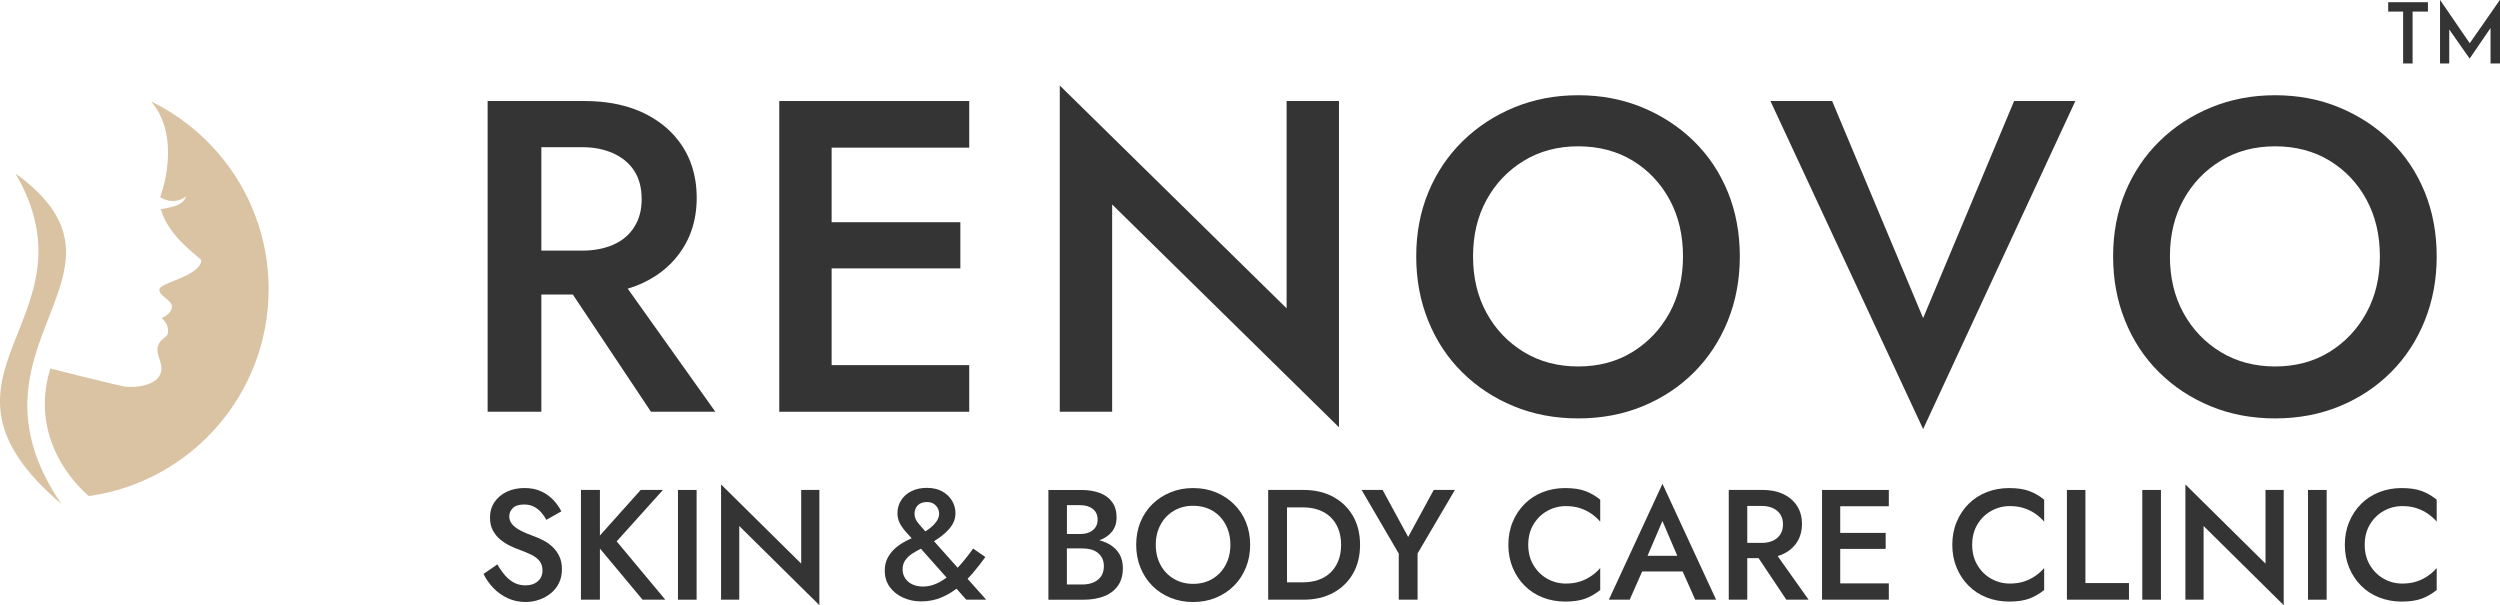<?xml version="1.0" encoding="UTF-8"?>
<svg id="Layer_2" xmlns="http://www.w3.org/2000/svg" viewBox="0 0 1524.46 369.03">
  <defs>
    <style>
      .cls-1 {
        fill: #353434;
      }

      .cls-2 {
        fill: #d9c3a2;
      }
    </style>
  </defs>
  <g id="Layer_2-2" data-name="Layer_2">
    <g>
      <g>
        <path class="cls-2" d="M9.48,105.8c52.14,90.14-65.52,121.95,27.9,201.48C-29.27,209.44,93.81,167.03,9.48,105.8Z"/>
        <path class="cls-2" d="M54.26,302.51c.19.15.29.23.29.23l-.29-.23Z"/>
        <path class="cls-2" d="M54.23,302.48l.03.03s-.02-.01-.03-.03h0Z"/>
        <path class="cls-2" d="M92.15,61.87h0s-.07-.08-.1-.12l.1.12Z"/>
        <path class="cls-2" d="M163.8,176.4c0-50.36-29.23-93.88-71.66-114.53,19.41,22.61,5.51,58.39,5.51,58.39,0,0,7.9,5.57,15.97-.57-1.4,2.59-2.08,5.93-15.59,7.83,5.1,17.66,24.08,29.41,24.74,31.25-.82,9.66-24.87,13.45-25.56,17.61-.7,4.16,7.95,6.5,7.63,10.85-.32,4.36-6.31,6.75-6.31,6.75,0,0,3.98,2.9,3.98,7.76s-4.02,3.46-6.01,8.86,2.6,9.38,1.84,15.5c-1.26,9.09-16.28,10.73-22.98,9.47s-44.69-10.85-44.69-10.85c-13.86,45.66,19.9,74.78,23.54,77.76,61.92-8.63,109.58-61.79,109.58-126.08h0Z"/>
      </g>
      <g>
        <g>
          <path class="cls-1" d="M382.78,176.02c3.4-1.03,6.65-2.24,9.71-3.71h0c5.1-2.44,9.63-5.38,13.6-8.83,3.97-3.46,7.38-7.41,10.22-11.87,2.13-3.35,3.87-6.89,5.2-10.63,2.22-6.24,3.33-13.01,3.33-20.36,0-3.67-.27-7.22-.83-10.64-.44-2.74-1.06-5.38-1.87-7.95-.4-1.28-.84-2.53-1.33-3.76-1.22-3.08-2.73-6.01-4.51-8.77-3.55-5.52-7.98-10.28-13.3-14.25-3.19-2.38-6.7-4.49-10.52-6.33-7.65-3.65-16.33-5.94-26.06-6.86-3.24-.31-6.6-.46-10.07-.46h-59v189.48h32.75v-71.46h19.22l47.64,71.46h39.25l-53.43-75.06h0ZM330.1,89.76h24.9c7.22,0,13.57,1.27,19.08,3.79,5.5,2.53,9.74,6.09,12.72,10.7,2.98,4.6,4.47,10.33,4.47,17.18s-1.49,12.14-4.47,16.92-7.22,8.39-12.72,10.82c-5.51,2.43-11.86,3.65-19.08,3.65h-24.9v-63.05h0Z"/>
          <polygon class="cls-1" points="591.02 222.65 507.11 222.65 507.11 163.65 585.61 163.65 585.61 135.5 507.11 135.5 507.11 90.03 591.02 90.03 591.02 61.6 507.11 61.6 495.47 61.6 475.18 61.6 475.18 251.08 495.47 251.08 507.11 251.08 591.02 251.08 591.02 222.65"/>
          <polygon class="cls-1" points="678.17 124.68 816.49 260.55 816.49 61.6 784.55 61.6 784.55 188.01 646.23 52.13 646.23 251.08 678.17 251.08 678.17 124.68"/>
          <path class="cls-1" d="M1053.6,117.09c-4.87-11.91-11.77-22.24-20.7-30.99h0c-8.93-8.75-19.4-15.6-31.4-20.58-12-4.96-25.04-7.45-39.11-7.45h0c-14.08,0-27.11,2.49-39.11,7.45s-22.47,11.82-31.4,20.58-15.88,19.08-20.84,30.99-7.45,24.99-7.45,39.25,2.44,27.16,7.31,39.25,11.77,22.56,20.7,31.4,19.39,15.74,31.4,20.7c12,4.96,25.13,7.45,39.38,7.45h0c14.26,0,27.37-2.49,39.38-7.45,12-4.96,22.42-11.86,31.26-20.7h0c8.84-8.84,15.69-19.31,20.58-31.4,4.87-12.09,7.31-25.17,7.31-39.25s-2.44-27.34-7.31-39.25h-.01.01ZM929.23,214.67c-9.65-5.86-17.23-13.8-22.73-23.82-5.51-10.01-8.26-21.52-8.26-34.51s2.75-24.49,8.26-34.51c5.5-10.01,13.08-17.95,22.73-23.82s20.7-8.79,33.16-8.79,23.71,2.93,33.28,8.79c9.56,5.86,17.05,13.8,22.47,23.82s8.12,21.52,8.12,34.51-2.75,24.5-8.26,34.51-13.04,17.95-22.6,23.82c-9.57,5.86-20.58,8.79-33.02,8.79h0c-12.44,0-23.51-2.93-33.16-8.79h.01Z"/>
          <polygon class="cls-1" points="1228.18 61.6 1172.69 193.97 1117.2 61.6 1079.58 61.6 1172.69 261.63 1265.52 61.6 1228.18 61.6"/>
          <path class="cls-1" d="M1478.55,195.59c4.87-12.09,7.31-25.17,7.31-39.25s-2.44-27.34-7.31-39.25h0c-4.87-11.91-11.77-22.24-20.7-30.99-8.93-8.75-19.4-15.6-31.4-20.58-12-4.96-25.04-7.45-39.11-7.45s-27.11,2.49-39.11,7.45-22.47,11.82-31.4,20.58-15.88,19.08-20.84,30.99-7.45,24.99-7.45,39.25,2.44,27.16,7.31,39.25,11.77,22.56,20.7,31.4c8.93,8.84,19.39,15.74,31.4,20.7,12,4.96,25.13,7.45,39.38,7.45s27.37-2.49,39.38-7.45c12-4.96,22.42-11.86,31.26-20.7s15.69-19.31,20.58-31.4h-.01.01ZM1442.96,190.85h-.01c-5.51,10.01-13.04,17.95-22.6,23.82-9.57,5.86-20.58,8.79-33.02,8.79s-23.51-2.93-33.16-8.79-17.23-13.8-22.73-23.82c-5.51-10.01-8.26-21.52-8.26-34.51s2.75-24.49,8.26-34.51c5.5-10.01,13.08-17.95,22.73-23.82,9.65-5.86,20.7-8.79,33.16-8.79s23.72,2.93,33.29,8.79c9.56,5.86,17.05,13.8,22.47,23.82,5.42,10.01,8.12,21.52,8.12,34.51s-2.75,24.5-8.26,34.51h.01Z"/>
        </g>
        <path class="cls-1" d="M337.23,333.79c-1.65-1.63-3.49-2.98-5.5-4.06s-4-1.97-5.98-2.68c-3.57-1.28-6.47-2.52-8.7-3.73s-3.87-2.5-4.93-3.87c-1.05-1.37-1.57-2.92-1.57-4.63,0-1.92.73-3.58,2.2-5.02,1.46-1.44,3.76-2.16,6.88-2.16,2.24,0,4.19.43,5.87,1.29,1.68.86,3.17,2.01,4.45,3.44,1.28,1.44,2.33,2.98,3.16,4.63l9.18-5.17c-1.15-2.36-2.73-4.62-4.73-6.79-2.01-2.17-4.48-3.95-7.41-5.35s-6.38-2.1-10.32-2.1-7.6.75-10.76,2.25-5.66,3.6-7.51,6.31c-1.85,2.71-2.77,5.85-2.77,9.42,0,3.13.6,5.78,1.81,7.98s2.74,4.05,4.59,5.54,3.79,2.74,5.83,3.73c2.04.99,3.89,1.77,5.54,2.34,2.81,1.02,5.27,2.05,7.41,3.1,2.13,1.05,3.81,2.33,5.02,3.82s1.81,3.49,1.81,5.98-.96,4.74-2.86,6.4c-1.92,1.65-4.4,2.49-7.46,2.49-2.55,0-4.85-.52-6.88-1.57-2.04-1.05-3.9-2.54-5.59-4.49-1.69-1.94-3.26-4.19-4.73-6.74l-8.42,5.83c1.46,3.06,3.44,5.9,5.93,8.51,2.49,2.61,5.41,4.7,8.75,6.26s6.99,2.34,10.95,2.34c2.86,0,5.62-.47,8.27-1.39,2.65-.92,5.02-2.22,7.12-3.92,2.1-1.69,3.76-3.78,4.97-6.26s1.81-5.29,1.81-8.42c0-2.93-.49-5.49-1.48-7.64-.99-2.17-2.32-4.06-3.97-5.69v.02h.02Z"/>
        <polygon class="cls-1" points="404.24 298.77 390.67 298.77 365.82 326.55 365.82 298.77 354.25 298.77 354.25 365.67 365.82 365.67 365.82 334.52 391.81 365.67 405.68 365.67 376.04 330.12 404.24 298.77"/>
        <rect class="cls-1" x="413.41" y="298.77" width="11.37" height="66.92"/>
        <polygon class="cls-1" points="488.56 343.69 439.7 295.41 439.7 365.67 450.79 365.67 450.79 320.75 499.64 369.03 499.64 298.77 488.56 298.77 488.56 343.69"/>
        <path class="cls-1" d="M593.27,349.38c2.7-3.22,5.25-6.46,7.6-9.71l-7.46-5.17c-2.17,3.06-4.43,5.98-6.79,8.75-.87,1.03-1.76,1.98-2.66,2.93l-14.39-16.15c1.62-1.04,3.1-2.06,4.44-3.08,1.85-1.4,3.41-2.83,4.69-4.3,1.28-1.46,2.25-3,2.92-4.59.67-1.6,1-3.32,1-5.17,0-2.68-.68-5.18-2.05-7.51s-3.34-4.22-5.93-5.69c-2.58-1.46-5.73-2.2-9.42-2.2s-6.71.67-9.41,2.01c-2.71,1.33-4.81,3.19-6.31,5.54-1.49,2.36-2.25,5.01-2.25,7.94,0,2.36.56,4.53,1.68,6.5s2.44,3.78,3.97,5.4c1.11,1.17,2.09,2.27,3.03,3.32-1.68.76-3.39,1.62-5.13,2.61-1.97,1.12-3.81,2.48-5.5,4.06-1.69,1.6-3.08,3.46-4.16,5.59s-1.62,4.64-1.62,7.51c0,3.89,1.04,7.23,3.1,10.04,2.06,2.81,4.79,4.95,8.18,6.46,3.38,1.49,7.01,2.25,10.89,2.25,4.46,0,8.57-.8,12.33-2.38,3.31-1.4,6.38-3.21,9.24-5.37l5.97,6.71h12.14l-11.34-12.72c1.12-1.15,2.21-2.34,3.26-3.58h-.02ZM559.63,308.18c1.3-1.37,3.17-2.05,5.59-2.05,1.6,0,2.93.33,4.01,1s1.93,1.55,2.53,2.62c.6,1.08.91,2.33.91,3.73,0,1.97-.99,4.03-2.97,6.17-1.4,1.52-3.23,2.99-5.44,4.39-1.48-1.7-2.84-3.26-4.07-4.68-1.69-1.94-2.53-3.94-2.53-5.98s.65-3.84,1.96-5.21h.01ZM571.33,355.74c-2.74,1.28-5.58,1.92-8.51,1.92-2.42,0-4.56-.43-6.41-1.29s-3.32-2.09-4.4-3.68c-1.08-1.6-1.62-3.41-1.62-5.45,0-2.22.56-4.13,1.68-5.69s2.57-2.92,4.35-4.06c1.63-1.05,3.35-2.01,5.14-2.9l15.67,17.63c-1.92,1.4-3.88,2.59-5.91,3.52h.01,0Z"/>
        <path class="cls-1" d="M677.48,332.51c-2.1-1.36-4.48-2.38-7.11-3.08.07-.02.15-.05.23-.07,3.22-1.21,5.74-2.98,7.55-5.3,1.81-2.33,2.73-5.14,2.73-8.46,0-3.82-.91-6.98-2.73-9.47-1.81-2.49-4.33-4.33-7.55-5.54s-6.93-1.81-11.13-1.81h-20.17v66.92h21.32c4.71,0,8.87-.68,12.48-2.05s6.43-3.49,8.51-6.35c2.08-2.86,3.1-6.5,3.1-10.89,0-3.18-.64-5.93-1.92-8.22s-3.05-4.17-5.3-5.63v-.05ZM658.71,308.04c3.13,0,5.67.76,7.64,2.29s2.97,3.7,2.97,6.5c0,1.85-.44,3.42-1.33,4.73s-2.13,2.32-3.73,3.01c-1.6.71-3.44,1.05-5.54,1.05h-8.12v-17.59h8.12-.01ZM671.42,351.44c-1.15,1.65-2.7,2.9-4.69,3.73-1.97.83-4.24,1.24-6.79,1.24h-9.36v-21.99h9.36c1.92,0,3.66.21,5.26.62s2.98,1.08,4.16,2.01c1.17.92,2.1,2.08,2.77,3.44s1,2.95,1,4.73c0,2.49-.57,4.55-1.72,6.22h.01Z"/>
        <path class="cls-1" d="M752.43,307.41c-3.16-3.09-6.83-5.5-11.04-7.22s-8.83-2.58-13.86-2.58-9.48.86-13.72,2.58-7.94,4.13-11.09,7.22c-3.16,3.09-5.59,6.74-7.31,10.95s-2.58,8.83-2.58,13.86.86,9.59,2.58,13.86c1.72,4.27,4.13,7.96,7.22,11.09s6.78,5.57,11.04,7.31c4.27,1.76,8.89,2.62,13.86,2.62s9.67-.88,13.9-2.62c4.23-1.76,7.92-4.19,11.04-7.31s5.54-6.82,7.27-11.09,2.58-8.89,2.58-13.86-.86-9.66-2.58-13.86c-1.72-4.21-4.16-7.86-7.31-10.95h0ZM747.37,344.5c-1.95,3.6-4.62,6.42-8.03,8.46-3.41,2.04-7.35,3.06-11.81,3.06s-8.31-1.02-11.76-3.06c-3.44-2.04-6.14-4.86-8.08-8.46-1.95-3.6-2.92-7.7-2.92-12.28s.97-8.68,2.92-12.28c1.94-3.6,4.63-6.42,8.08-8.46s7.36-3.06,11.76-3.06,8.49,1.02,11.9,3.06,6.07,4.86,7.98,8.46,2.86,7.7,2.86,12.28-.97,8.68-2.92,12.28h.02Z"/>
        <path class="cls-1" d="M812.9,302.92c-5.17-2.77-11.16-4.16-17.98-4.16h-21.6v66.92h21.6c6.82,0,12.81-1.39,17.98-4.16,5.17-2.77,9.19-6.66,12.09-11.66,2.9-5.01,4.35-10.88,4.35-17.63s-1.45-12.64-4.35-17.63c-2.9-5.01-6.93-8.89-12.09-11.66h0v-.02ZM816,342.17c-1.17,2.86-2.81,5.26-4.87,7.17-2.08,1.92-4.51,3.34-7.31,4.3s-5.86,1.44-9.18,1.44h-9.84v-45.69h9.84c3.31,0,6.38.48,9.18,1.44s5.24,2.38,7.31,4.3,3.7,4.3,4.87,7.17c1.17,2.86,1.77,6.18,1.77,9.95s-.59,7.07-1.77,9.95v-.02h0Z"/>
        <polygon class="cls-1" points="858.68 327.44 843.1 298.77 830.29 298.77 852.94 337.57 852.94 365.67 864.42 365.67 864.42 337.48 887.17 298.77 874.26 298.77 858.68 327.44"/>
        <path class="cls-1" d="M954.47,297.61c-4.9,0-9.48.83-13.72,2.49-4.24,1.65-7.92,4.05-11.04,7.17s-5.57,6.8-7.31,11.04c-1.76,4.24-2.63,8.87-2.63,13.92s.88,9.67,2.63,13.9c1.76,4.24,4.19,7.92,7.31,11.04s6.8,5.51,11.04,7.17c4.24,1.65,8.81,2.49,13.72,2.49s8.99-.6,12.24-1.81,6.27-2.97,9.08-5.26v-13.38c-1.53,1.78-3.33,3.39-5.41,4.82s-4.38,2.57-6.93,3.4-5.42,1.24-8.6,1.24c-4.08,0-7.86-.97-11.33-2.92-3.48-1.94-6.27-4.7-8.42-8.27-2.13-3.57-3.21-7.71-3.21-12.42s1.07-8.94,3.21-12.48c2.13-3.54,4.94-6.27,8.42-8.22,3.47-1.94,7.25-2.92,11.33-2.92,3.18,0,6.06.41,8.6,1.24s4.86,1.96,6.93,3.4,3.87,3.05,5.41,4.82v-13.38c-2.81-2.29-5.83-4.05-9.08-5.26s-7.33-1.81-12.24-1.81v-.02h0Z"/>
        <path class="cls-1" d="M981.04,365.67h12.72l7.62-17.21h24.66l7.68,17.21h12.72l-32.69-70.65-32.69,70.65h-.02ZM1022.79,338.92h-18.15l9.08-21.23,9.06,21.23h.01Z"/>
        <path class="cls-1" d="M1087.48,337.76c3.6-1.72,6.39-4.14,8.36-7.27s2.97-6.79,2.97-11-.99-7.86-2.97-10.95c-1.97-3.09-4.77-5.5-8.36-7.22-3.6-1.72-7.82-2.58-12.67-2.58h-20.64v66.92h11.28v-25.33h6.89l16.92,25.33h13.57l-18.85-26.58c1.23-.37,2.41-.81,3.51-1.33h-.01ZM1065.45,308.52h8.89c2.54,0,4.79.44,6.74,1.33,1.94.89,3.46,2.17,4.54,3.82,1.08,1.65,1.62,3.7,1.62,6.11s-.55,4.38-1.62,6.07c-1.08,1.69-2.6,2.98-4.54,3.87-1.95.89-4.2,1.33-6.74,1.33h-8.89v-22.56.02h0Z"/>
        <polygon class="cls-1" points="1118.02 298.77 1111.05 298.77 1111.05 365.67 1118.02 365.67 1122.14 365.67 1151.77 365.67 1151.77 355.74 1122.14 355.74 1122.14 334.71 1149.85 334.71 1149.85 324.95 1122.14 324.95 1122.14 308.7 1151.77 308.7 1151.77 298.77 1122.14 298.77 1118.02 298.77"/>
        <path class="cls-1" d="M1225.18,297.61c-4.9,0-9.48.83-13.72,2.49-4.24,1.65-7.92,4.05-11.04,7.17s-5.57,6.8-7.31,11.04c-1.76,4.24-2.63,8.87-2.63,13.92s.88,9.67,2.63,13.9c1.76,4.24,4.19,7.92,7.31,11.04s6.8,5.51,11.04,7.17c4.24,1.65,8.81,2.49,13.72,2.49s8.99-.6,12.24-1.81,6.27-2.97,9.08-5.26v-13.38c-1.53,1.78-3.33,3.39-5.41,4.82s-4.38,2.57-6.93,3.4-5.42,1.24-8.6,1.24c-4.08,0-7.86-.97-11.33-2.92-3.48-1.94-6.27-4.7-8.42-8.27-2.13-3.57-3.21-7.71-3.21-12.42s1.07-8.94,3.21-12.48,4.94-6.27,8.42-8.22c3.47-1.94,7.25-2.92,11.33-2.92,3.18,0,6.06.41,8.6,1.24s4.86,1.96,6.93,3.4,3.87,3.05,5.41,4.82v-13.38c-2.81-2.29-5.83-4.05-9.08-5.26s-7.33-1.81-12.24-1.81v-.02h0Z"/>
        <polygon class="cls-1" points="1271.65 298.77 1260.37 298.77 1260.37 365.67 1298.21 365.67 1298.21 355.55 1271.65 355.55 1271.65 298.77"/>
        <rect class="cls-1" x="1306.34" y="298.77" width="11.37" height="66.92"/>
        <polygon class="cls-1" points="1381.47 343.69 1332.62 295.41 1332.62 365.67 1343.72 365.67 1343.72 320.75 1392.56 369.03 1392.56 298.77 1381.47 298.77 1381.47 343.69"/>
        <rect class="cls-1" x="1407.38" y="298.77" width="11.37" height="66.92"/>
        <path class="cls-1" d="M1464.54,297.61c-4.9,0-9.48.83-13.72,2.49-4.24,1.65-7.92,4.05-11.04,7.17s-5.55,6.8-7.31,11.04-2.63,8.87-2.63,13.92.88,9.67,2.63,13.9c1.76,4.24,4.19,7.92,7.31,11.04,3.13,3.13,6.8,5.51,11.04,7.17,4.24,1.65,8.81,2.49,13.72,2.49s8.99-.6,12.24-1.81,6.27-2.97,9.08-5.26v-13.38c-1.53,1.78-3.33,3.39-5.41,4.82s-4.38,2.57-6.93,3.4-5.42,1.24-8.6,1.24c-4.08,0-7.86-.97-11.33-2.92-3.48-1.94-6.27-4.7-8.42-8.27-2.13-3.57-3.21-7.71-3.21-12.42s1.07-8.94,3.21-12.48,4.94-6.27,8.42-8.22c3.47-1.94,7.25-2.92,11.33-2.92,3.18,0,6.06.41,8.6,1.24,2.54.83,4.86,1.96,6.93,3.4s3.88,3.05,5.41,4.82v-13.38c-2.81-2.29-5.83-4.05-9.08-5.26s-7.33-1.81-12.24-1.81v-.02h0Z"/>
        <g>
          <path class="cls-1" d="M1480.51,1.34v5.74h-9.35v31.6h-5.77V7.08h-9.11V1.34h24.23Z"/>
          <path class="cls-1" d="M1524.46,0v38.69h-5.77v-21.6l-12.69,18.57h-.1l-12.39-17.7v20.73h-5.62V0h.05l18.07,26.37,18.36-26.37h.1Z"/>
        </g>
      </g>
    </g>
  </g>
</svg>